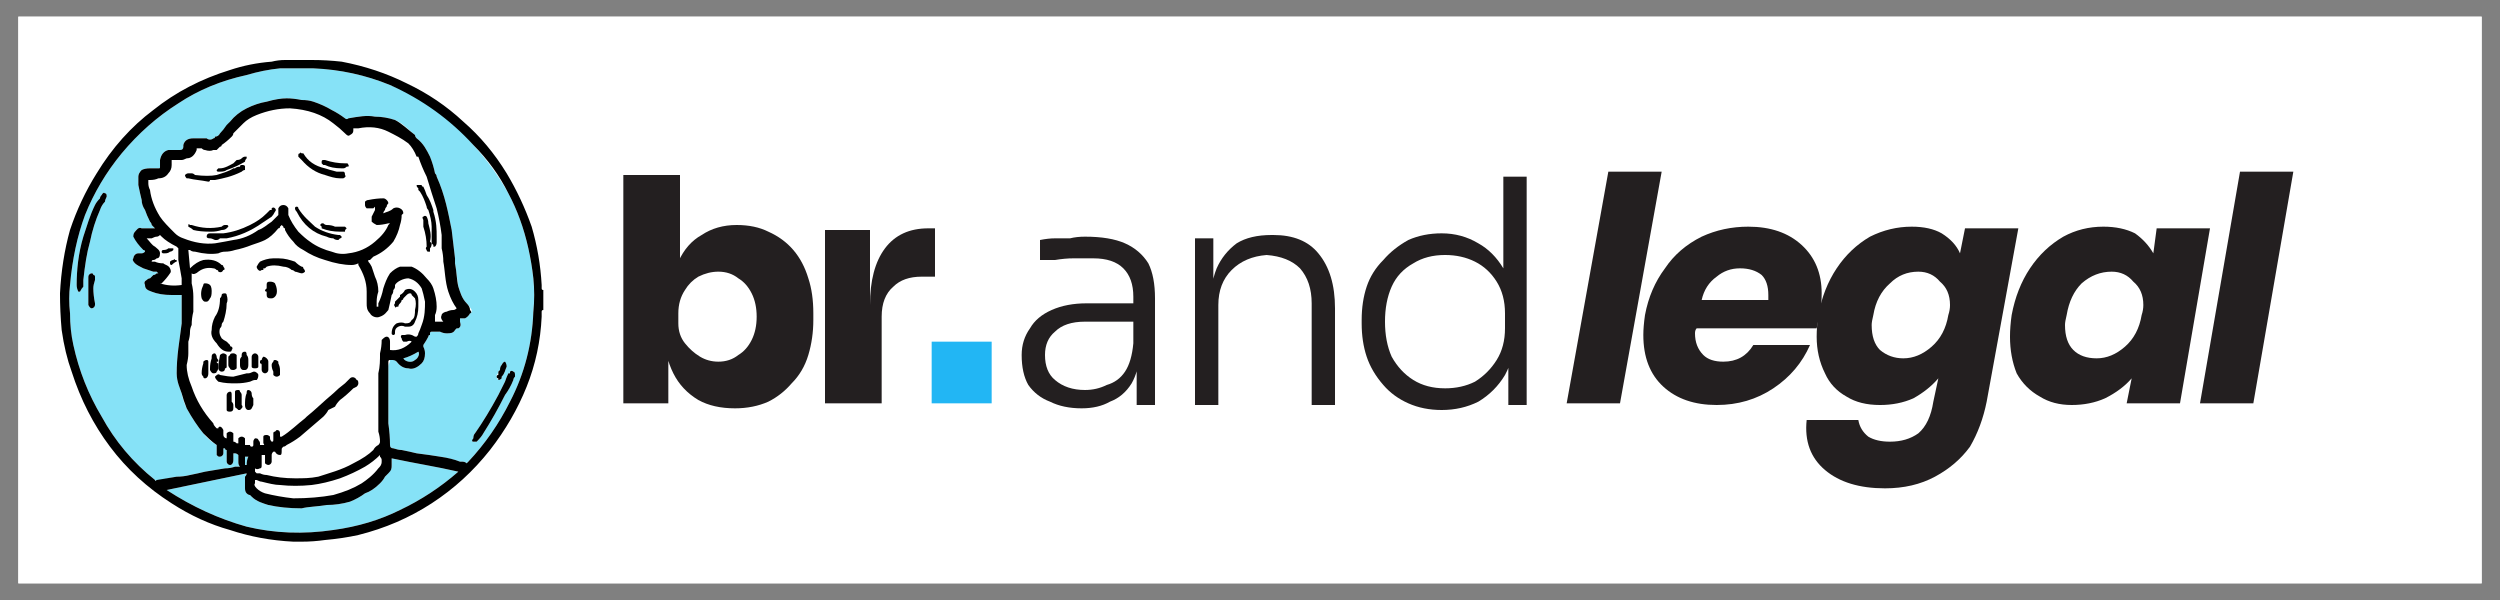 <svg xmlns="http://www.w3.org/2000/svg" viewBox="0 0 150 36" width="150" height="36"><rect x="0" y="0" width="150" height="36" fill="#808080" stroke="none"/><defs><clipPath id="cp1"><path d="m1.07 1h147.86v34.01h-147.86z"></path></clipPath></defs><style>.a{fill:#fff}.b{fill:#86e2f7}.c{fill:#231f20}.d{fill:#22b6f4}</style><g clip-path="url(#cp1)"><path class="a" d="m1.1 1h147.8v34h-147.8z"></path><path class="a" d="m1.1 1h147.8v34h-147.8z"></path></g><path class="a" d="m13.6 26.2q0-0.1 0-0.2 0.1-0.1 0.2-0.1 0.1 0 0.2 0.1 0 0.1 0 0.2 0 0 0 0.1 0 0.1 0 0.1 0 0.1 0 0.1 0.1 0 0.2 0.1 0.1 0 0.1 0 0 0 0 0 0-0.1 0-0.1 0 0 0 0 0-0.1 0-0.2 0.1-0.1 0.2-0.1 0.1 0 0.2 0.1 0 0.1 0 0.1 0 0.2 0 0.3 0 0 0.1 0 0.1 0 0.2 0 0 0.1 0.1 0.1 0.1 0 0.1-0.1 0 0 0 0 0-0.1 0-0.2 0-0.1 0.1-0.2 0.2 0 0.2 0.1 0.1 0.1 0.1 0.2 0 0.1 0 0.1 0 0 0.2 0c0 0 0.1 0 0-0.1q0-0.2 0-0.3 0-0.2 0.2-0.2 0.1 0 0.2 0.1 0 0 0 0.1 0 0.1 0.1 0.2 0 0 0 0c0.1 0 0.1 0 0.1-0.2q0-0.1 0-0.3 0-0.1 0.1-0.1 0.1-0.1 0.1-0.1 0.2 0 0.2 0.2 0 0.1 0 0.1 0 0.1 0 0.1 0 0 0 0 0.1 0 0.1 0c0.5-0.3 1-0.8 1.4-1.1l0.1-0.1c0.5-0.4 1-0.9 1.6-1.4q0.3-0.3 0.7-0.6 0.1-0.1 0.3-0.3c0.1-0.1 0.3-0.1 0.4 0.1q0.1 0 0.1 0.2 0 0.1-0.1 0.2l-0.2 0.1q-0.4 0.4-0.8 0.7-0.2 0.2-0.3 0.4-0.2 0.1-0.4 0.2-0.1 0.2-0.3 0.4-0.7 0.6-1.4 1.2-0.4 0.3-0.8 0.5-0.1 0.1-0.2 0.1c-0.1 0.1-0.1 0.1-0.1 0.2 0 0.2 0 0.3-0.1 0.3q-0.2 0-0.3-0.2 0 0-0.1 0-0.1 0.1-0.1 0.2 0 0 0 0.1 0 0 0 0 0 0 0 0.1 0 0.1 0 0.2c0 0.1-0.1 0.2-0.2 0.2 0 0-0.1 0-0.2-0.1q0-0.2 0-0.3 0-0.2 0-0.2-0.1 0-0.1 0-0.1 0-0.1 0 0 0 0 0 0 0 0 0v0.1q0 0.1 0 0.1 0 0.1 0 0.1 0 0.2 0 0.3c0 0.1 0 0.2-0.1 0.2q-0.2 0.1-0.3 0 0 0 0-0.1 0 0.1 0 0.1 0 0.1 0 0.2 0 0 0.1 0.1 0.1 0 0.2 0 0.2 0.1 0.4 0.1 0.8 0.2 1.7 0.2c0.5 0 0.9 0 1.4-0.1 0.6-0.2 1.4-0.4 2.1-0.8 0.5-0.2 0.9-0.5 1.2-0.8q0.1-0.2 0.3-0.3 0.1-0.1 0.1-0.2 0-0.3-0.1-0.6 0-0.2 0-0.5 0-0.7 0-1.4 0-0.6 0-1.2 0-0.2 0-0.4c0.1-0.4 0.1-0.8 0.1-1.2q0.1-0.4 0.1-0.8c0.1-0.1 0.2-0.2 0.3-0.2 0.1 0 0.2 0.1 0.2 0.3q0 0.2 0 0.4 0 0 0 0.1 0.7 0.1 1.3-0.5-0.1-0.1-0.3 0-0.1 0-0.1 0 0 0-0.1 0-0.1-0.1-0.1-0.2-0.1-0.1 0-0.2 0.1 0 0.2 0 0.3-0.1 0.6 0.1 0.1 0 0.1 0 0 0 0 0 0.1-0.1 0.1-0.2 0.1-0.2 0.2-0.5c0.2-0.5 0.2-1 0.2-1.4q-0.1-0.5-0.2-0.8-0.3-0.5-0.8-0.6c-0.3 0-0.7 0.2-0.8 0.4q0 0.1 0 0.1 0 0.1-0.1 0.2 0 0.2-0.1 0.3-0.1 0.5-0.2 0.9c-0.1 0.2-0.2 0.3-0.5 0.4-0.2 0.1-0.5 0-0.6-0.2-0.2-0.2-0.2-0.4-0.2-0.5q0-0.1 0-0.2 0-0.3 0-0.6c0-0.6-0.2-1.1-0.5-1.6q0-0.1 0-0.1-0.2 0.1-0.4 0.1-0.7 0-1.6-0.3-0.7-0.2-1.3-0.6-0.4-0.2-0.6-0.5-0.3-0.3-0.5-0.7v-0.1q-0.1 0-0.1-0.1l-0.1-0.1q0 0-0.1 0.1 0 0.1-0.1 0.1-0.4 0.5-0.8 0.7c-0.2 0.1-0.5 0.2-0.8 0.3q-0.5 0.2-1 0.3-0.3 0.1-0.6 0.1-0.2 0-0.4 0.1-0.6 0.1-1.4-0.1-0.2 0-0.3-0.1 0 0-0.1 0l0.1 1.1q0.4-0.4 0.8-0.5 0.7-0.1 1.1 0.3 0.1 0 0.1 0.1 0.1 0.1 0 0.3-0.1 0.1-0.3 0 0-0.1-0.1-0.1-0.1-0.1-0.2-0.1-0.5-0.1-0.9 0.2c-0.1 0.1-0.3 0.2-0.4 0.1q0 0 0 0.1 0 0.1 0 0.2 0 0.1 0 0.3 0.1 0.4 0.1 0.8 0 0.4 0 0.9-0.1 0.4-0.1 0.8-0.1 0.2-0.1 0.4 0 0.3-0.1 0.6 0 0.4 0 0.7 0 0.3-0.1 0.7 0 0.6 0.3 1.3 0.4 1.2 1.3 2.2 0 0.1 0.2 0.3 0 0 0 0.1 0-0.1 0-0.1 0 0 0.1 0 0-0.1 0.1-0.1 0.1 0 0.2 0.2 0 0.1 0 0.3c0 0.1 0.1 0.2 0.2 0.2q0 0 0 0 0-0.1 0-0.1 0 0 0 0zm10.2-6.8q0.3-0.1 0.5 0c0.2 0 0.3 0 0.4-0.2 0.2-0.1 0.2-0.4 0.2-0.6q0.1-0.4 0-0.7-0.1-0.1-0.2-0.2 0-0.1-0.1-0.1-0.1 0-0.2 0.1-0.1 0.1-0.2 0.2 0 0.1-0.1 0.1 0 0.1-0.1 0.2-0.1 0.1-0.1 0.2 0 0-0.1 0-0.1 0.1-0.1 0-0.1-0.1 0-0.2 0 0 0-0.1 0.1-0.1 0.2-0.2 0 0 0.1-0.1 0 0 0-0.1 0.2-0.1 0.3-0.3c0.2-0.1 0.5-0.1 0.6 0.1q0.2 0.2 0.2 0.5 0 0.2 0 0.3 0 0.1 0 0.1 0 0.5-0.2 0.9-0.1 0.3-0.4 0.3-0.1 0-0.2 0-0.2-0.1-0.4 0-0.2 0.1-0.2 0.3 0 0.1 0 0.1 0 0 0 0c0 0 0 0.1-0.1 0.1 0 0-0.1 0-0.1-0.1q0-0.4 0.3-0.6zm-9.3 5.1q-0.1 0.1-0.1 0.1-0.1 0-0.1 0 0 0-0.1-0.1-0.1 0-0.1-0.2 0 0 0-0.1 0 0 0 0 0-0.1 0-0.2 0-0.2 0-0.3 0-0.1 0-0.2 0-0.1 0.2-0.1 0.1 0 0.1 0.1 0.1 0.1 0.1 0.2 0 0.1 0 0.3 0 0.1 0 0.3 0.1 0.1 0 0.2zm0.7-0.3q0 0.1 0 0.1c-0.1 0.2-0.1 0.3-0.3 0.3q0 0 0 0c-0.1 0-0.2-0.1-0.2-0.3 0-0.2 0-0.5 0.1-0.7 0-0.1 0-0.2 0.1-0.2 0.1 0 0.2 0.1 0.2 0.2q0 0.2 0.1 0.3 0 0.1 0 0.2 0 0 0 0.1zm0.7-1.8q0 0 0 0c-0.1 0-0.2-0.1-0.2-0.2q0-0.1 0-0.3 0-0.1-0.1-0.1 0-0.1 0-0.1 0-0.1 0.1-0.1c0-0.1 0.1-0.2 0.1-0.2 0.1 0 0.2 0.1 0.2 0.1q0.1 0.1 0.1 0.2 0 0 0 0v0.1q0 0.2 0 0.4c0 0.1-0.1 0.2-0.2 0.2zm0.4-4.5q-0.1 0-0.1 0-0.2 0-0.2-0.2 0-0.1 0-0.2-0.1 0-0.1-0.1 0 0 0.1-0.1 0-0.1 0-0.2c0-0.1 0-0.2 0.2-0.2q0.2 0 0.3 0.1c0.1 0.2 0.2 0.6 0 0.8q-0.1 0.1-0.2 0.1zm0.5 4.4q0 0.1 0 0.1 0 0 0 0.1-0.1 0.1-0.2 0.1 0 0 0 0-0.1 0-0.2-0.1 0-0.1 0-0.2-0.1-0.2-0.1-0.4 0-0.1 0.1-0.2 0-0.1 0.1-0.1 0.1 0 0.2 0.1 0 0 0 0.1 0.1 0.2 0.1 0.4 0 0.1 0 0.1zm-1.4-6.3q0.1-0.2 0.2-0.3c0.2-0.1 0.5-0.2 0.8-0.2q0.1 0 0.2 0 0.1 0 0.1 0c0.4 0 0.7 0.1 1 0.2q0.2 0.2 0.4 0.3 0.1 0 0.1 0.1 0.1 0.1 0.1 0.2-0.1 0.1-0.2 0.1 0 0 0 0c-0.1 0-0.3-0.1-0.4-0.1q-0.1-0.1-0.2-0.1c-0.1-0.1-0.3-0.2-0.5-0.2-0.4-0.1-0.7-0.1-1 0q-0.1 0.1-0.1 0.1-0.1 0-0.1 0 0 0.1 0 0.1-0.1 0-0.1 0-0.1 0.1-0.2 0-0.1-0.1-0.1-0.2zm-0.3 5.4c0-0.1 0.1-0.2 0.2-0.2 0.1 0 0.2 0.1 0.2 0.2q0 0.1 0 0.1 0 0.1 0 0.1 0 0 0 0.1 0 0.1 0 0.2 0 0 0 0.1 0 0.1-0.2 0.1-0.2 0-0.2-0.1 0-0.1 0-0.3 0-0.1 0-0.3zm-0.7 0.4q0 0 0-0.1 0 0 0-0.1 0-0.1 0.1-0.2 0-0.1 0-0.1 0-0.2 0.2-0.2 0.1 0 0.1 0.2 0.1 0.1 0.1 0.3 0 0.1 0 0.2 0 0 0 0.1 0 0 0 0c0 0.2-0.1 0.3-0.2 0.3q-0.1 0-0.1 0c-0.1 0-0.2-0.1-0.2-0.3q0 0 0-0.1zm-0.2-0.5q0 0.1 0 0.2 0 0 0 0.1 0 0.1 0 0.1 0 0 0 0.1 0 0.1 0 0.2 0 0 0 0.1-0.1 0.1-0.2 0.1 0 0 0 0-0.2 0-0.2-0.1-0.1-0.1-0.1-0.2 0-0.2 0-0.5 0 0 0.1-0.1 0-0.1 0.2-0.1 0.1 0 0.2 0.1zm-1.3-2.3q0.3-0.4 0.3-1.1 0.1-0.1 0.1-0.2 0-0.1 0.2-0.1c0 0 0.1 0 0.1 0.1q0.1 0.3 0 0.5c0 0.4-0.1 0.8-0.2 1.1q-0.1 0.1-0.1 0.2 0 0.1-0.1 0.2-0.1 0.3 0.1 0.6 0.1 0.1 0.3 0.2 0.1 0.1 0.2 0.2 0 0.1 0.1 0.1 0.1 0.1 0 0.2 0 0.1-0.1 0.1 0 0-0.1 0-0.4 0-0.7-0.5-0.4-0.4-0.3-0.8 0-0.4 0.2-0.8zm0.7 2.8q0 0.1 0 0.2 0 0.1-0.1 0.1 0 0.2-0.2 0.2 0 0 0 0c-0.1 0-0.2-0.1-0.2-0.2q0-0.3 0.1-0.8c0 0 0.1-0.1 0.2-0.1 0 0 0.1 0 0.2 0.1q0 0.1 0 0.2v0.1q0 0 0 0.1 0 0 0 0 0 0.1 0 0.1zm-1.1 0.4q0 0.1 0 0.1 0 0.1 0 0.1c0 0.2-0.1 0.3-0.2 0.3q-0.1 0-0.1-0.1-0.1-0.1-0.1-0.2 0-0.3 0.1-0.6 0-0.1 0-0.1 0.1-0.1 0.2-0.1 0.1 0 0.1 0.1 0 0.1 0 0.2 0 0.1 0 0.2 0 0.1 0 0.1zm-0.1-4.1q-0.1 0-0.1 0-0.1 0-0.2-0.2-0.1-0.4 0.1-0.8 0-0.1 0.1-0.1 0.2 0 0.3 0.1c0.1 0.1 0.1 0.3 0.1 0.4q0 0.3-0.1 0.4-0.1 0.2-0.2 0.2zm0.4 4.3q-0.1 0-0.2-0.2 0 0 0-0.1 0-0.3 0.1-0.6 0-0.1 0-0.1 0-0.2 0.2-0.2c0 0 0.1 0.1 0.1 0.2q0 0.1 0.1 0.2 0 0.1 0 0.1h-0.1q0 0.1 0.1 0.1 0 0.1 0 0.2 0 0.2-0.1 0.3 0 0.1-0.2 0.1 0 0 0 0zm0.3 0.5c-0.1-0.1-0.2-0.2-0.2-0.3 0.1-0.1 0.2-0.2 0.3-0.1q0.5 0.1 0.8 0.1 0.4-0.1 0.8-0.2 0 0 0.1 0 0.1 0 0.3-0.1 0 0 0.1 0 0.2 0.1 0.2 0.2c0 0.1 0 0.2-0.1 0.3q-0.1 0-0.1 0-0.1 0-0.3 0.1-0.4 0.1-0.8 0.1-0.1 0-0.1 0 0 0 0 0 0 0 0 0c-0.3 0-0.6 0-1-0.1zm0.5 1.7q0-0.1 0-0.2 0-0.1 0-0.2 0 0 0-0.1v-0.1q0-0.1 0-0.2 0-0.1 0-0.1c0-0.1 0.1-0.2 0.2-0.2 0.1 0 0.1 0.1 0.1 0.2q0 0.2 0 0.4 0.1 0.1 0.1 0.2 0 0.1 0 0.1 0 0.1 0 0.1 0 0.2-0.2 0.2 0 0 0 0-0.2 0-0.2-0.1z"></path><path class="b" d="m31.7 14.9q-0.4-1.8-1.2-3.3-0.9-1.6-2.1-2.9c-1.3-1.6-3-2.8-5-3.6q-2.2-0.9-4.6-1-0.3 0-0.7 0-0.6 0-1.3 0-1 0.1-2 0.4-2.3 0.5-4.1 1.7-1.9 1.2-3.4 3-1.4 1.7-2.2 3.7-0.7 1.9-0.9 4.2-0.1 0.8 0 1.7 0 1 0.2 1.9 0.5 2.3 1.7 4.3 1.2 2.2 3.2 3.8 0.1 0.1 0.1 0.1 0.6-0.2 1.2-0.3 0.4 0 0.8-0.1 0.5-0.1 0.9-0.2 0.6-0.1 1.2-0.2 0.3 0 0.6-0.1 0.1 0 0.2 0 0.1 0 0.1 0c-0.1-0.1-0.1-0.2-0.1-0.3q0-0.2 0-0.4 0 0 0 0-0.1-0.1-0.2-0.1 0 0-0.1 0 0 0 0 0 0 0 0 0.1 0 0 0 0.1 0 0.1 0 0.2c0 0.2-0.1 0.3-0.2 0.3-0.1 0-0.2-0.1-0.2-0.2q0-0.1 0-0.1 0 0 0 0 0-0.1 0-0.1 0-0.2 0-0.4 0-0.1 0-0.1-0.1 0-0.1-0.1-0.1 0-0.1 0 0 0.1 0 0.1 0 0.1 0 0.2c0 0.1-0.1 0.2-0.2 0.2q-0.1 0-0.2-0.1 0-0.1 0-0.2 0-0.1 0-0.3 0-0.1 0-0.1-0.5-0.3-0.8-0.7-0.5-0.6-1-1.5-0.2-0.4-0.3-0.9c-0.1-0.3-0.3-0.7-0.3-1.2q0-0.7 0.1-1.5 0.1-0.8 0.2-1.5c0-0.5 0-0.9 0-1.4q0-0.1 0-0.3 0 0 0 0 0 0 0 0-0.1 0-0.2 0-0.2 0-0.4 0-0.7 0-1.2-0.2c-0.3-0.1-0.4-0.2-0.4-0.4q-0.1-0.2 0.1-0.3 0.1-0.1 0.2-0.1 0.1-0.1 0.2-0.2 0.1 0 0.2-0.1 0 0 0.1 0-0.1-0.1-0.1-0.1-0.1 0-0.2 0-0.3-0.1-0.6-0.2c-0.2-0.1-0.4-0.2-0.5-0.3q-0.2-0.2-0.1-0.3c0-0.1 0.1-0.3 0.3-0.3q0.1 0 0.2 0 0.1 0 0.2-0.1 0 0 0 0 0 0 0 0 0-0.1-0.1-0.1-0.4-0.4-0.5-0.8-0.1-0.2 0-0.3c0.1-0.1 0.2-0.3 0.4-0.2q0.2 0 0.5 0 0.1 0 0.2 0 0 0 0 0 0 0 0.1 0l-0.1-0.1q0 0 0 0 0 0-0.1-0.1 0-0.1-0.1-0.2-0.2-0.4-0.3-0.7-0.2-0.3-0.2-0.6-0.1-0.4-0.2-0.9 0-0.2 0-0.5 0-0.2 0.2-0.4 0.2-0.1 0.5-0.1 0.3 0 0.5 0c0.1 0 0.2 0 0.1-0.1q0-0.1 0-0.2 0-0.1 0-0.2 0.1-0.5 0.5-0.6 0.4 0 0.7 0 0.2 0 0.2-0.2 0 0 0-0.1 0.1-0.4 0.6-0.4c0.2 0 0.5 0 0.7 0h0.1c0.1 0.1 0.3 0.1 0.4 0q0.1 0 0.1-0.1 0.2 0 0.3-0.2 0.2-0.2 0.5-0.5 0-0.1 0.1-0.2 0.4-0.5 1-0.8 0.6-0.3 1.2-0.4 0.7-0.2 1.2-0.2 0.4 0 0.9 0.1 0.4 0 0.7 0.1 0.6 0.2 1.1 0.5 0.4 0.2 0.8 0.5c0 0 0.1 0.1 0.2 0 0.6-0.1 1.1-0.2 1.6-0.1q0.6 0 1.2 0.2c0.5 0.2 0.8 0.6 1.2 0.9q0 0.1 0.1 0.2c0.4 0.3 0.6 0.7 0.8 1.1q0.2 0.5 0.3 1 0.1 0.1 0.1 0.2c0.5 1.1 0.7 2.2 0.9 3.2q0.1 0.8 0.2 1.7 0 0.2 0 0.3 0.1 0.7 0.2 1.4c0.1 0.3 0.2 0.7 0.5 1q0.2 0.2 0.3 0.4c0 0.1 0 0.2-0.1 0.2q-0.1 0.2-0.3 0.3-0.1 0-0.2 0-0.1 0-0.1 0v0.1q0 0.1 0 0.1 0.1 0.3-0.1 0.4 0 0-0.1 0-0.1 0.1-0.1 0.1c-0.1 0.2-0.3 0.2-0.5 0.2q-0.2 0-0.4-0.1-0.1 0-0.3 0-0.1 0-0.1 0-0.1 0-0.1 0-0.1 0-0.1 0.1 0 0 0 0 0 0.1 0 0.1-0.1 0-0.1 0.1-0.1 0.2-0.3 0.5 0 0 0 0.1 0.1 0.2 0.1 0.4 0 0.4-0.2 0.6c-0.2 0.2-0.5 0.4-0.8 0.3q-0.4 0-0.7-0.4c-0.1-0.1-0.1-0.1-0.3-0.1q0 0 0 0 0 0-0.1 0 0 0 0 0 0 0 0 0.1-0.1 0.2-0.1 0.3 0 0.4 0 0.7 0 0.1 0 0.2 0 0.5 0 1.1 0 0.5 0 1 0 0.2 0 0.4 0.1 0.7 0.1 1.3 0 0.2 0.2 0.2 0 0 0 0 0 0 0 0 0.3 0.1 0.5 0.1 0.5 0.1 0.9 0.2 0.8 0.1 1.4 0.2 0.6 0.1 1.2 0.3 0.1 0 0.1 0c0.1 0 0.2 0 0.3 0.1q0 0 0 0 0.1-0.1 0.1-0.1 1.5-1.6 2.5-3.6 1.3-2.5 1.4-5.4 0.1-1 0-2-0.1-0.9-0.3-1.8zm-26 1.7q0 0.1 0 0.2-0.1 0.3-0.1 0.5 0 0.4 0.1 0.9v0.1c0 0.1-0.1 0.2-0.2 0.2q0 0 0 0-0.1 0-0.2-0.2 0 0 0 0 0-0.2 0-0.3 0-0.3 0-0.6 0-0.3 0-0.6 0-0.1 0-0.2c0-0.1 0.1-0.2 0.2-0.2q0.1 0 0.1 0.1 0.1 0 0.1 0.1zm0.7-4.8q-0.1 0.2-0.1 0.3-0.2 0.2-0.3 0.5-0.4 0.9-0.6 1.9c-0.2 0.7-0.3 1.4-0.4 2.3q0 0.1 0 0.1 0 0.2 0 0.3-0.1 0.1-0.2 0.3 0 0 0 0-0.1 0-0.1 0-0.1-0.2-0.1-0.4c0-0.9 0.1-1.9 0.4-2.9 0.2-0.6 0.4-1.3 0.7-1.9q0.1-0.2 0.3-0.4 0-0.1 0.1-0.2 0 0 0 0 0.1-0.2 0.2-0.1c0.1 0 0.1 0.1 0.1 0.2zm23.4 10.7q0.1-0.1 0.1-0.2 0 0 0.1-0.1 0-0.2 0.1-0.3 0.1-0.2 0.2-0.2c0 0.1 0.1 0.1 0.1 0.3-0.1 0.2-0.1 0.4-0.3 0.6q0 0.1 0 0.1-0.1 0.1-0.2 0.1 0 0 0 0-0.1-0.1-0.1-0.2 0-0.1 0-0.1zm1.1 0q0 0 0 0 0 0 0 0.1-0.1 0.1-0.1 0.2-0.2 0.5-0.5 0.9-0.6 1.2-1.3 2.3-0.1 0.2-0.4 0.5 0 0-0.1 0-0.1 0-0.1 0c-0.1 0-0.1-0.1 0-0.2q0-0.2 0.1-0.3 0.7-1 1.4-2.3 0.2-0.4 0.4-0.8 0.1-0.3 0.2-0.5h0.1q0 0 0-0.1 0.1-0.1 0.2 0 0.1 0 0.1 0.2 0 0 0 0z"></path><path class="b" d="m23.5 27.6q0 0.2 0 0.3c0 0.2 0 0.3-0.2 0.4q0 0.1 0 0.1 0 0 0 0-0.1 0.1-0.2 0.2-0.1 0.2-0.3 0.4c-0.3 0.3-0.6 0.5-0.9 0.6q-0.4 0.3-0.9 0.5-0.7 0.2-1.4 0.2c-0.6 0.1-1.1 0.1-1.5 0.2q-1.1 0-2-0.2c-0.3-0.1-0.7-0.2-1-0.5q0 0-0.1-0.1-0.1 0-0.2-0.1-0.1-0.1-0.1-0.3 0-0.2 0-0.4 0-0.2 0-0.3 0.1-0.1 0.1-0.2l-4.8 1q2.3 1.5 4.8 2.2 2.5 0.6 5.2 0.2 2.2-0.3 4-1.2 1.9-0.9 3.5-2.3c-1.3-0.3-2.6-0.5-4-0.8q0 0.1 0 0.1z"></path><path class="b" d="m24.9 21.6c0.2-0.1 0.3-0.4 0.2-0.5q-0.5 0.3-0.9 0.4c0.1 0.2 0.5 0.3 0.7 0.1z"></path><path class="a" d="m9.7 17q-0.1 0-0.1 0 0.6 0.2 1.3 0.1 0-0.1 0-0.2 0-0.1 0-0.2-0.1-0.6-0.2-1.1 0-0.4 0-0.7-0.1-0.1-0.1-0.1-0.6-0.3-0.9-0.6-0.1-0.1-0.1-0.1-0.1 0.1-0.2 0.1-0.1 0-0.3 0.1-0.1 0-0.2 0 0 0-0.1 0c0.2 0.2 0.3 0.4 0.5 0.5 0.1 0.1 0.3 0.2 0.3 0.4q0 0.3-0.2 0.3-0.1 0.1-0.2 0.1-0.1 0-0.1 0.1 0.1 0 0.2 0 0.2 0.1 0.5 0.1c0.1 0.1 0.3 0.1 0.4 0.3q0.1 0.2 0 0.3-0.2 0.3-0.5 0.6zm0.2-1.8q0 0-0.1 0c0 0-0.1 0-0.1-0.1 0 0 0-0.1 0.1-0.1q0.2 0 0.3-0.1h0.1q0 0 0 0 0.1 0 0.1 0 0.1 0 0.1 0c0 0 0 0.1 0 0.1q-0.1 0.1-0.2 0.1-0.1 0.1-0.3 0.1zm0.3 0.6c0 0 0 0 0-0.1q0.1-0.1 0.2-0.1 0.1-0.1 0.1 0 0.1 0 0.1 0 0 0 0 0 0 0.1 0 0.1c-0.1 0-0.3 0.2-0.3 0.2q0 0 0 0-0.1 0-0.1-0.1z"></path><path class="b" d="m14.8 27.4q-0.1 0-0.1 0 0 0 0 0.1 0 0.2 0 0.4 0 0 0 0c0.1 0 0.1 0 0.1 0q0-0.3 0.1-0.5 0 0-0.1 0 0-0.1 0 0z"></path><path class="a" d="m12.9 14.6q0.6-0.1 1.1-0.2 0.8-0.1 1.5-0.6c0.3-0.1 0.5-0.3 0.7-0.5q0.2-0.1 0.3-0.2 0.1-0.1 0.2-0.2 0-0.1 0-0.1 0-0.1 0-0.1 0-0.1 0-0.2 0.1-0.2 0.3-0.2 0 0 0 0 0.2 0 0.3 0.2 0 0.1 0 0.2 0 0.1 0 0.2 0.2 0.5 0.6 1 0.3 0.4 0.7 0.6c0.4 0.3 0.9 0.5 1.3 0.6q0.5 0.2 1 0.1 0.9-0.1 1.6-0.7 0.6-0.5 0.8-1 0 0 0.1-0.1 0 0 0 0 0 0 0 0-0.1 0-0.1 0-0.4 0.1-0.7 0.1-0.2-0.1-0.3-0.2 0-0.1 0-0.3 0.1-0.2 0.2-0.4 0-0.1 0-0.2 0 0-0.1 0.1-0.1 0-0.2 0-0.1 0-0.2 0-0.1-0.1-0.1-0.2 0-0.1 0-0.2 0.1-0.1 0.2-0.1 0.5-0.1 0.9-0.1 0.1 0 0.2 0.1 0.1 0.1 0.1 0.2-0.1 0.1-0.1 0.2-0.1 0.1-0.1 0.2-0.1 0.1-0.1 0.2 0 0 0 0 0 0 0 0c0.2-0.1 0.4-0.1 0.6-0.3q0.2-0.1 0.4 0 0.2 0.1 0.2 0.3-0.1 0.1-0.1 0.1 0 0.3-0.1 0.6-0.1 0.5-0.4 1-0.5 0.6-1.2 0.9-0.1 0.1-0.2 0.2 0 0-0.1 0 0 0.1 0 0.1 0.1 0.1 0.1 0.3 0.2 0.3 0.3 0.6 0.2 0.4 0.2 0.9-0.1 0.3-0.1 0.6 0 0.1 0 0.2 0 0.1 0 0.1 0 0 0 0 0 0 0.1 0 0-0.1 0-0.2 0.2-0.4 0.3-0.9c0.1-0.3 0.2-0.6 0.4-0.9q0.3-0.3 0.6-0.4 0.2 0 0.3 0 0.2 0 0.4 0 0.5 0.2 0.9 0.7 0.3 0.3 0.4 0.6 0.2 0.6 0.2 1.1 0 0.3-0.1 0.5 0 0.1 0 0.3 0 0 0 0 0 0 0 0.1 0 0 0 0 0.2 0 0.3 0 0.1 0 0.2 0 0 0 0 0 0 0 0 0-0.2-0.2-0.1-0.4c0-0.1 0.2-0.2 0.3-0.2q0.2-0.1 0.4-0.1 0 0 0 0 0.1 0 0.2-0.1 0 0 0.1 0 0 0 0 0 0 0-0.1 0-0.3-0.4-0.5-1c-0.2-0.6-0.2-1.3-0.3-1.8q0-0.4-0.1-0.8 0-0.4 0-0.8-0.1-0.8-0.3-1.6-0.3-0.9-0.6-1.9-0.3-0.6-0.5-1.2h-0.1q-0.2-0.5-0.5-0.8c-0.4-0.3-0.8-0.5-1.2-0.7q-0.8-0.4-1.8-0.2-0.1 0-0.2 0h-0.1q0 0 0 0 0 0 0 0.1c0 0.1 0 0.2-0.2 0.3-0.1 0.1-0.2 0-0.3-0.1q-0.3-0.3-0.7-0.6-1-0.8-2.6-0.9-1 0-2 0.4-0.5 0.2-0.8 0.5-0.3 0.3-0.6 0.6 0 0.1-0.1 0.2-0.3 0.3-0.6 0.5 0 0.1-0.1 0.1-0.1 0.1-0.2 0.2c0 0-0.1 0-0.2 0q-0.2 0.1-0.5 0-0.1 0-0.2-0.1-0.1 0-0.2 0-0.1 0-0.1 0 0 0 0 0.1-0.2 0.5-0.6 0.5-0.2 0.1-0.3 0.1-0.1 0-0.2 0-0.2 0-0.4 0 0 0 0 0 0 0 0 0.1 0 0.1 0 0.2 0 0.3-0.2 0.5-0.2 0.3-0.6 0.3-0.2 0.1-0.5 0.1-0.1 0-0.1 0 0 0 0 0 0 0.1 0 0.2 0 0.2 0.1 0.4 0.1 0.8 0.6 1.6c0.2 0.3 0.5 0.6 0.9 1q0.2 0.2 0.5 0.3 1 0.4 1.9 0.3zm13 0q0 0.2-0.1 0.3 0 0.1 0 0.2-0.1 0-0.1 0 0 0 0 0-0.1 0-0.1-0.1-0.1-0.1 0-0.2 0-0.6-0.2-1.2 0-0.2 0-0.4-0.1-0.2 0-0.2 0.1-0.1 0.2 0 0 0 0 0 0.1 0.2 0.1 0.4c0.1 0.4 0.2 0.7 0.1 1.1q0 0 0.1 0.1zm-0.9-3.5q0.1 0 0.2 0 0 0 0.1 0 0 0.1 0.1 0.1 0.1 0.2 0.2 0.5c0.2 0.3 0.3 0.6 0.4 0.9q0 0.1 0 0.1c0.2 0.6 0.2 1.1 0.2 1.5q0 0.1 0 0.1 0 0.1 0 0.2c0 0.1 0 0.2-0.1 0.3q-0.1 0-0.1 0 0 0 0-0.1 0 0-0.1-0.1 0-0.2 0-0.5 0-0.2 0-0.5c0-0.3-0.1-0.7-0.2-1q-0.1-0.1-0.1-0.2c-0.1-0.3-0.2-0.6-0.4-0.9q0 0-0.1-0.1 0-0.1 0-0.1 0 0 0 0c-0.1-0.1-0.1-0.1-0.1-0.2zm-4.3 2.6c0 0.1 0 0.1 0 0.2q-0.1 0-0.2 0 0 0-0.1 0-0.6 0-1.1-0.2 0 0 0-0.1 0 0 0 0-0.1-0.1-0.1-0.1c0 0 0.1-0.1 0.1-0.1q0.1 0 0.1 0 0 0 0 0 0.1 0.1 0.2 0.1 0.3 0 0.5 0.1 0.1 0 0.2 0 0.1 0 0.2 0 0.1 0 0.2 0c0 0 0.1 0.1 0 0.1zm-1.4-4q0-0.1 0.1-0.1 0 0 0 0 0 0 0.1 0 0 0 0 0 0.6 0.2 1.2 0.2 0 0 0.1 0 0.1 0 0.1 0.1 0.1 0.1-0.1 0.1-0.1 0.1-0.2 0.1-0.1 0-0.1 0-0.6 0-1-0.2-0.1 0-0.1 0 0 0-0.1-0.1 0 0 0-0.1zm-1.4-0.4q0-0.1 0.1-0.1c0-0.1 0.1 0 0.1 0q0 0 0.1 0 0.4 0.7 1.3 0.9 0.3 0.1 0.7 0.2 0.2 0 0.3 0 0 0 0.1 0 0.1 0 0.1 0.2 0.1 0.1-0.1 0.2-0.1 0-0.1 0-0.1 0-0.1 0c-0.3 0-0.6-0.1-0.9-0.2q-0.8-0.2-1.4-0.9-0.1-0.1-0.2-0.2 0 0 0-0.1zm-0.1 3.1q0.1 0 0.1 0.1c0.3 0.5 0.7 0.8 1 1.1q0.6 0.4 1.4 0.5 0 0 0.1 0 0.1 0.1 0.1 0.1 0 0.1-0.1 0.1 0 0-0.1 0.1 0 0 0 0-0.2 0-0.3-0.1-0.2 0-0.4-0.1-1.2-0.3-1.8-1.5-0.1-0.1-0.1-0.2 0-0.1 0.1-0.1zm-6.5 1.2q0 0 0-0.1 0 0 0 0 0-0.1 0.1 0 0.1 0 0.1 0 0.9 0.3 1.8 0.1 0.1-0.1 0.2-0.1 0.1 0 0.1 0 0.1 0 0.1 0.1 0 0-0.1 0.1 0 0 0 0-0.1 0.1-0.3 0.1-0.3 0.1-0.6 0.1-0.1 0-0.1 0-0.6 0-1-0.1-0.1-0.1-0.3-0.2zm4.7-0.8q0.1-0.1 0.2-0.2 0 0 0.1 0 0-0.1 0-0.1 0 0 0 0 0.1-0.1 0.2 0 0.1 0.1 0 0.2 0 0 0 0-0.1 0.2-0.2 0.3-0.3 0.2-0.6 0.4-1 0.7-2.1 0.9-0.2 0-0.4 0-0.1 0.1-0.2 0.1 0 0-0.1 0-0.2-0.1-0.3-0.1-0.2 0-0.2-0.1 0-0.2 0.2-0.2 0.1 0 0.2 0 0.3 0 0.6 0 0.8-0.1 1.6-0.5c0.4-0.2 0.7-0.4 1-0.7zm-2.9-2.7q0 0 0.1 0c0.3 0 0.6-0.2 0.8-0.3q0.1-0.1 0.2-0.2 0.2 0 0.3-0.1 0.1-0.1 0.2-0.1 0.1 0 0.1 0 0 0 0 0.1-0.1 0.1-0.1 0.2-0.5 0.3-1.1 0.5-0.1 0.1-0.4 0.1 0 0-0.1 0 0 0 0 0v0.1q0-0.1 0-0.1-0.1 0-0.1-0.1 0 0 0.1-0.1zm-2 0.4q0.1-0.1 0.2-0.1 0.1 0 0.2 0 0.1 0 0.2 0.1 0.8 0.1 1.3 0c0.3-0.1 0.7-0.2 1-0.4q0.1 0 0.1 0 0.1-0.1 0.3-0.1 0-0.1 0.1-0.1c0.1 0 0.2 0 0.2 0.1q0 0.1 0 0.2-0.1 0-0.2 0.1c-0.6 0.3-1.1 0.4-1.6 0.5q-0.1 0-0.3 0 0 0.1-0.1 0.1c-0.5-0.1-0.8-0.1-1.2-0.2q0 0-0.1 0-0.1-0.1-0.1-0.2z"></path><path class="a" d="m22.9 27.6q0-0.1-0.1-0.2v-0.1q0 0 0 0 0 0 0 0-0.4 0.4-0.9 0.7-0.7 0.4-1.5 0.7-0.9 0.3-1.7 0.4-1 0.1-1.9 0c-0.3 0-0.7-0.1-1.1-0.2q-0.1 0-0.3-0.1 0 0-0.1 0 0 0 0 0.1 0 0 0 0.1-0.1 0.1 0.1 0.3 0.2 0.2 0.5 0.3 0.8 0.2 1.7 0.3 1.3 0 2.4-0.2c0.7-0.2 1.2-0.4 1.7-0.7 0.3-0.2 0.7-0.5 1-0.9 0.1-0.1 0.2-0.2 0.2-0.4q0 0 0 0 0 0 0-0.1z"></path><path d="m32.5 17.3q0-0.1 0-0.2-0.1-1.8-0.6-3.5-0.6-1.7-1.5-3.2-1.1-1.8-2.6-3.1-1.5-1.4-3.4-2.3-1.8-0.9-3.9-1.3-0.9-0.1-1.8-0.1 0 0 0 0 0 0 0 0h-1.2q0 0 0 0 0 0-0.1 0-0.1 0-0.3 0-0.4 0-0.8 0.1-1.3 0.1-2.5 0.5-2.6 0.8-4.6 2.4-2 1.5-3.4 3.8-1 1.6-1.6 3.4-0.5 1.8-0.6 3.8 0 1.1 0.1 2.2 0.2 1.4 0.6 2.5 0.8 2.5 2.3 4.5 1.5 2 3.7 3.4 1.7 1.1 3.5 1.6 1.8 0.6 3.8 0.7 0.3 0 0.5 0 0.7 0 1.4-0.1 1.1-0.1 2-0.3 2.4-0.6 4.4-1.9 2-1.3 3.5-3.2 1.4-1.8 2.2-3.8 0.8-2 0.9-4.2 0-0.2 0-0.3 0-0.1 0.1-0.1v-1.2q-0.1 0-0.1-0.1zm-8.5 13.3q-1.8 0.9-4 1.2-2.7 0.4-5.2-0.2-2.5-0.7-4.8-2.2l4.8-1q0 0.1-0.1 0.2 0 0.1 0 0.3 0 0.2 0 0.4 0 0.2 0.1 0.3 0.1 0.1 0.2 0.1 0.1 0.1 0.1 0.1c0.3 0.3 0.7 0.4 1 0.5q0.9 0.2 2 0.2c0.4-0.1 0.9-0.1 1.5-0.2q0.7 0 1.4-0.2 0.5-0.2 0.9-0.5c0.3-0.1 0.6-0.3 0.9-0.6q0.2-0.2 0.3-0.4 0.1-0.1 0.2-0.2 0 0 0 0 0 0 0 0c0.2-0.2 0.2-0.3 0.2-0.5q0-0.1 0-0.3 0 0 0-0.1c1.4 0.3 2.7 0.5 4 0.8q-1.6 1.4-3.5 2.3zm8-11.9q-0.1 2.9-1.4 5.4-1 2-2.5 3.6 0 0-0.1 0.1 0 0 0 0c-0.1-0.1-0.2-0.1-0.3-0.1q0 0-0.1 0-0.5-0.2-1.2-0.3-0.6-0.1-1.4-0.2-0.4-0.1-0.9-0.2-0.2 0-0.5-0.1 0 0 0 0 0 0 0 0-0.2 0-0.2-0.2 0-0.6-0.1-1.3 0-0.2 0-0.4 0-0.5 0-1 0-0.6 0-1.1 0-0.1 0-0.2 0-0.3 0-0.7 0-0.1 0-0.3 0-0.1 0.1-0.1 0 0 0 0 0.1 0 0.1 0 0 0 0 0c0.1 0 0.2 0 0.3 0.1q0.3 0.4 0.7 0.4c0.3 0.1 0.6-0.1 0.8-0.3q0.2-0.2 0.2-0.6 0-0.2-0.1-0.4 0-0.1 0-0.1 0.2-0.3 0.3-0.5 0-0.1 0.1-0.1 0 0 0-0.1 0 0 0 0 0-0.1 0.1-0.1 0 0 0.1 0 0 0 0.1 0 0.1 0 0.3 0 0.2 0.1 0.4 0.1c0.2 0 0.4 0 0.5-0.2q0 0 0.1-0.1 0.1 0 0.1 0 0.2-0.1 0.1-0.4 0 0 0-0.1v-0.1q0 0 0.1 0 0.1 0 0.2 0 0.2-0.1 0.3-0.3c0.1 0 0.1-0.1 0-0.2q0-0.2-0.2-0.4c-0.3-0.3-0.4-0.7-0.5-1-0.1-0.4-0.1-0.9-0.2-1.4q0-0.1 0-0.3-0.1-0.9-0.2-1.7c-0.2-1-0.4-2.1-0.9-3.2q0-0.1-0.1-0.2-0.1-0.5-0.3-1c-0.2-0.4-0.4-0.8-0.8-1.1q-0.1-0.1-0.1-0.2c-0.4-0.3-0.8-0.7-1.2-0.9q-0.6-0.2-1.2-0.2c-0.5-0.1-1 0-1.6 0.1-0.1 0.1-0.2 0-0.2 0q-0.4-0.3-0.8-0.5-0.5-0.3-1.1-0.5-0.3-0.1-0.7-0.1-0.5-0.1-0.9-0.1-0.5 0-1.2 0.2-0.6 0.1-1.2 0.4-0.6 0.3-1 0.8-0.1 0.1-0.2 0.2-0.2 0.3-0.4 0.5-0.1 0.2-0.3 0.2 0 0.1-0.1 0.1c-0.1 0.1-0.3 0.1-0.4 0h-0.1c-0.2 0-0.5 0-0.7 0q-0.5 0-0.6 0.4 0 0.1 0 0.1 0 0.2-0.2 0.2-0.3 0-0.7 0-0.4 0.1-0.5 0.6 0 0.1 0 0.2 0 0.1 0 0.2c0 0.1 0 0.1-0.1 0.1q-0.2 0-0.5 0-0.3 0-0.5 0.1-0.2 0.2-0.2 0.4 0 0.3 0 0.5 0.1 0.5 0.2 0.9 0 0.3 0.2 0.6 0.1 0.3 0.3 0.7 0.1 0.1 0.1 0.2 0.1 0.1 0.1 0.1 0 0 0 0l0.1 0.1q-0.1 0-0.1 0 0 0 0 0-0.1 0-0.2 0-0.3 0-0.5 0c-0.2-0.1-0.3 0.1-0.4 0.2q-0.1 0.1-0.1 0.3 0.2 0.4 0.6 0.8 0.1 0 0.1 0.1 0 0 0 0 0 0 0 0-0.1 0.1-0.2 0.1-0.1 0-0.2 0c-0.2 0-0.3 0.2-0.3 0.3q-0.1 0.1 0.1 0.3c0.1 0.1 0.3 0.2 0.5 0.3q0.3 0.1 0.6 0.2 0.1 0 0.2 0 0 0 0.1 0.1-0.1 0-0.1 0-0.1 0.1-0.2 0.1-0.1 0.1-0.2 0.2-0.1 0-0.2 0.1-0.2 0.1-0.1 0.3c0 0.2 0.1 0.3 0.4 0.4q0.5 0.2 1.2 0.2 0.2 0 0.4 0 0.1 0 0.1 0 0.1 0 0.1 0 0 0 0 0 0 0.2 0 0.3 0 0.7 0 1.4-0.1 0.7-0.2 1.5-0.1 0.8-0.1 1.5c0 0.5 0.2 0.9 0.3 1.2q0.1 0.4 0.3 0.9 0.5 0.9 1 1.5c0.2 0.2 0.5 0.5 0.8 0.7q0 0 0 0.1 0 0.2 0 0.3 0 0.1 0 0.2c0.1 0.1 0.1 0.1 0.2 0.1 0.1 0 0.2-0.1 0.2-0.2q0-0.1 0-0.2 0 0 0-0.1 0 0 0.1 0 0 0.1 0.1 0.1 0 0 0 0.1 0 0.2 0 0.4 0 0 0 0.1 0 0 0 0 0 0 0 0.1c0 0.1 0.1 0.2 0.2 0.2q0 0 0 0c0.1 0 0.2-0.1 0.2-0.3q0-0.1 0-0.2 0-0.1 0-0.1 0-0.1 0-0.1 0 0 0 0 0.1 0 0.1 0 0.1 0 0.2 0.1 0 0 0 0 0 0.2 0 0.4c0 0.1 0 0.2 0.1 0.3q0 0-0.1 0-0.1 0-0.2 0-0.3 0.1-0.6 0.1-0.6 0.1-1.2 0.2-0.4 0.1-0.9 0.2-0.4 0.1-0.8 0.1-0.6 0.1-1.2 0.2-0.1 0.1-0.1 0-2-1.6-3.2-3.8-1.2-2-1.7-4.3-0.2-0.9-0.2-1.9-0.1-0.9 0-1.7 0.2-2.3 0.9-4.2 0.8-2 2.2-3.7 1.5-1.8 3.4-3 1.8-1.2 4.1-1.7 1-0.3 2-0.4 0.7 0 1.3 0 0.4 0 0.7 0 2.4 0.1 4.6 1 2.9 1.3 5 3.6 1.3 1.3 2.1 2.9 0.8 1.5 1.2 3.3 0.2 0.9 0.3 1.8 0.1 1 0 2zm-21.8-2.6c-0.1-0.2-0.3-0.2-0.4-0.3q-0.3 0-0.5-0.1-0.1 0-0.2 0 0-0.1 0.1-0.1 0.1 0 0.2-0.1 0.2 0 0.2-0.3c0-0.2-0.2-0.3-0.3-0.4-0.2-0.1-0.3-0.3-0.5-0.5q0.1 0 0.1 0 0.1 0 0.2 0 0.2-0.1 0.3-0.1 0.1 0 0.2-0.1 0 0 0.1 0.1 0.3 0.3 0.9 0.6 0 0 0.1 0.1 0 0.3 0 0.7 0.1 0.5 0.2 1.1 0 0.1 0 0.2 0 0.1 0 0.2-0.7 0.1-1.3-0.1 0 0 0.1 0 0.3-0.3 0.5-0.6 0.1-0.1 0-0.3zm0.3-2.1c-0.4-0.4-0.7-0.7-0.9-1q-0.5-0.8-0.6-1.6-0.1-0.2-0.1-0.4 0-0.1 0-0.2 0 0 0 0 0 0 0.1 0 0.3 0 0.5-0.1 0.4 0 0.6-0.3 0.2-0.2 0.2-0.5 0-0.1 0-0.2 0-0.1 0-0.1 0 0 0 0 0.2 0 0.4 0 0.1 0 0.2 0 0.1 0 0.3-0.1 0.4 0 0.6-0.5 0-0.1 0-0.1 0 0 0.1 0 0.1 0 0.2 0 0.1 0.1 0.2 0.1 0.3 0.1 0.5 0c0.1 0 0.2 0 0.2 0q0.1-0.1 0.2-0.2 0.1 0 0.1-0.1 0.3-0.2 0.6-0.5 0.1-0.1 0.1-0.2 0.3-0.3 0.6-0.6 0.3-0.3 0.8-0.5 1-0.4 2-0.4 1.6 0.1 2.6 0.9 0.4 0.3 0.7 0.6c0.1 0.1 0.2 0.2 0.3 0.1 0.2-0.1 0.2-0.2 0.2-0.3q0-0.1 0-0.1 0 0 0 0h0.1q0.1 0 0.2 0 1-0.2 1.8 0.2c0.4 0.2 0.8 0.4 1.2 0.7q0.3 0.3 0.5 0.8h0.1q0.2 0.6 0.5 1.2 0.3 1 0.6 1.9 0.2 0.8 0.3 1.6 0 0.4 0 0.8 0.1 0.4 0.1 0.8c0.1 0.5 0.1 1.2 0.3 1.8q0.2 0.6 0.5 1 0.1 0 0.1 0 0 0 0 0 0 0-0.1 0-0.1 0.1-0.2 0.1 0 0 0 0-0.2 0-0.4 0.1c-0.1 0-0.3 0.1-0.3 0.2q-0.1 0.2 0.1 0.4 0 0 0 0 0 0 0 0-0.1 0-0.2 0-0.1 0-0.3 0 0 0 0 0 0-0.1 0-0.1 0 0 0 0 0-0.2 0-0.3 0.1-0.2 0.1-0.5 0-0.5-0.2-1.1-0.1-0.3-0.4-0.6-0.4-0.5-0.9-0.7-0.2 0-0.4 0-0.1 0-0.3 0-0.3 0.1-0.6 0.4c-0.2 0.3-0.3 0.6-0.4 0.9q-0.1 0.5-0.3 0.9 0 0.1 0 0.2-0.1 0-0.1 0 0 0 0 0 0 0 0-0.1 0-0.1 0-0.2 0-0.3 0.1-0.6 0-0.5-0.2-0.9-0.1-0.3-0.2-0.6-0.1-0.2-0.2-0.3 0 0 0-0.1 0.1 0 0.1 0 0.1-0.1 0.2-0.2 0.7-0.3 1.2-0.9 0.3-0.5 0.4-1 0.1-0.3 0.1-0.6 0 0 0.1-0.1 0-0.2-0.2-0.3-0.2-0.1-0.4 0c-0.2 0.2-0.4 0.2-0.6 0.3q0 0 0 0 0 0 0 0 0-0.1 0.1-0.2 0-0.1 0.1-0.2 0-0.1 0.1-0.2 0-0.1-0.1-0.2-0.1-0.1-0.2-0.1-0.4 0-0.9 0.1-0.1 0-0.2 0.1 0 0.1 0 0.2 0 0.1 0.1 0.2 0.1 0 0.2 0 0.1 0 0.2 0 0.1-0.1 0.1-0.1 0 0.1 0 0.2-0.1 0.2-0.2 0.4 0 0.2 0 0.3 0.1 0.1 0.3 0.2 0.3 0 0.7-0.1 0 0 0.1 0 0 0 0 0 0 0 0 0-0.1 0.1-0.1 0.1-0.2 0.5-0.8 1-0.7 0.6-1.6 0.7-0.5 0.1-1-0.1c-0.4-0.1-0.9-0.3-1.3-0.6q-0.3-0.2-0.7-0.6-0.4-0.5-0.6-1 0-0.1 0-0.2 0-0.1 0-0.2-0.1-0.2-0.3-0.2-0.2 0-0.3 0.2 0 0.1 0 0.2 0 0 0 0.1 0 0 0 0.1-0.1 0.1-0.2 0.2-0.1 0.1-0.2 0.2c-0.3 0.2-0.5 0.4-0.8 0.5q-0.7 0.5-1.5 0.6-0.5 0.1-1.1 0.2-0.9 0.1-1.9-0.3-0.3-0.1-0.5-0.3zm3.1 12.3q0 0 0 0c-0.1 0-0.2-0.1-0.2-0.2q0-0.2 0-0.3-0.1-0.2-0.2-0.2-0.1 0-0.1 0.1-0.1 0-0.1 0 0 0 0 0.1 0-0.1 0-0.1-0.2-0.2-0.2-0.3-0.9-1-1.3-2.2-0.3-0.7-0.3-1.3 0.1-0.4 0.1-0.7 0-0.3 0-0.7 0.1-0.3 0.1-0.6 0-0.2 0.1-0.4 0-0.4 0.1-0.8 0-0.5 0-0.9 0-0.4-0.1-0.8 0-0.2 0-0.3 0-0.1 0-0.2 0-0.1 0-0.1c0.1 0.1 0.3 0 0.4-0.1q0.4-0.3 0.9-0.2 0.1 0 0.2 0.1 0.1 0 0.1 0.1 0.2 0.1 0.3-0.1c0.1 0 0.1-0.1 0-0.2q0-0.1-0.1-0.1-0.4-0.4-1.1-0.3-0.4 0.1-0.8 0.5l-0.1-1.1q0.1 0 0.1 0 0.1 0.1 0.3 0.1 0.8 0.2 1.4 0.1 0.2-0.1 0.4-0.1 0.3 0 0.6-0.1 0.5-0.1 1-0.3c0.3-0.1 0.6-0.2 0.8-0.3q0.4-0.2 0.8-0.7 0.1 0 0.1-0.1 0.1-0.1 0.1-0.1l0.1 0.1q0 0.1 0.1 0.1v0.1q0.2 0.4 0.5 0.7 0.2 0.3 0.6 0.5 0.6 0.4 1.3 0.6 0.9 0.3 1.6 0.3 0.2 0 0.4-0.1 0 0 0 0.1c0.3 0.5 0.5 1 0.5 1.6q0 0.3 0 0.6 0 0.1 0 0.1c0 0.2 0 0.4 0.2 0.6 0.1 0.2 0.4 0.3 0.6 0.2 0.3-0.1 0.4-0.3 0.5-0.4q0.1-0.4 0.2-0.9 0.1-0.1 0.1-0.3 0.1-0.1 0.1-0.2 0 0 0-0.1c0.1-0.2 0.5-0.4 0.8-0.4q0.5 0.1 0.8 0.6 0.1 0.3 0.2 0.8c0 0.4 0 0.9-0.2 1.4q-0.1 0.3-0.2 0.5 0 0.1-0.1 0.2 0 0 0 0 0 0-0.1 0-0.3-0.2-0.6-0.1-0.1 0-0.2 0-0.1 0.1 0 0.2 0 0.1 0.1 0.2 0.1 0 0.1 0 0 0 0.1 0 0.2-0.1 0.3 0-0.6 0.6-1.3 0.5 0-0.1 0-0.1 0-0.2 0-0.4c0-0.2-0.1-0.3-0.2-0.3-0.1 0-0.2 0.1-0.3 0.2q0 0.4-0.1 0.8c0 0.4 0 0.8-0.1 1.2q0 0.2 0 0.4 0 0.6 0 1.2 0 0.7 0 1.4 0 0.3 0 0.5 0.1 0.3 0.1 0.6 0 0.1-0.1 0.2-0.2 0.1-0.3 0.3-0.4 0.4-1.2 0.8c-0.7 0.4-1.5 0.6-2.1 0.8-0.5 0.1-0.9 0.1-1.4 0.1q-0.9 0-1.7-0.2-0.2 0-0.4-0.1-0.1 0-0.2 0-0.1-0.1-0.1-0.1 0-0.1 0-0.2 0 0 0-0.1 0 0.1 0 0.1 0.1 0.1 0.3 0c0.1 0 0.1-0.1 0.1-0.2q0-0.1 0-0.2 0-0.1 0-0.2 0 0 0-0.1v-0.1q0 0 0 0 0 0 0 0 0 0 0.1 0 0 0 0.1 0 0 0 0 0.2 0 0.1 0 0.3c0.1 0.1 0.2 0.1 0.2 0.1 0.1 0 0.2-0.1 0.2-0.2q0-0.1 0-0.2 0-0.1 0-0.1 0 0 0 0 0-0.1 0-0.1 0-0.1 0.1-0.2 0.1 0 0.1 0 0.1 0.2 0.3 0.2c0.1 0 0.1-0.1 0.1-0.3 0-0.1 0-0.1 0.1-0.2q0.1 0 0.2-0.1 0.4-0.2 0.8-0.5 0.7-0.6 1.4-1.2 0.2-0.2 0.3-0.4 0.2-0.1 0.4-0.2 0.1-0.2 0.3-0.4 0.4-0.3 0.8-0.7l0.2-0.1q0.1-0.1 0.1-0.2 0-0.2-0.1-0.2c-0.1-0.2-0.3-0.2-0.4-0.1q-0.2 0.2-0.3 0.3-0.4 0.3-0.7 0.6c-0.6 0.5-1.1 1-1.6 1.4l-0.1 0.1c-0.4 0.3-0.9 0.8-1.4 1.1q0 0-0.1 0 0 0 0 0 0 0 0-0.1 0 0 0-0.1 0-0.2-0.2-0.2 0 0-0.1 0.1-0.1 0-0.1 0.1 0 0.2 0 0.3c0 0.2 0 0.2-0.1 0.2q0 0 0 0-0.1-0.1-0.1-0.2 0-0.1 0-0.1-0.1-0.1-0.2-0.1-0.2 0-0.2 0.1 0 0.2 0 0.4 0.1 0.1 0 0.1-0.2 0-0.2 0 0 0 0-0.1 0-0.1-0.1-0.2 0-0.1-0.2-0.1-0.1 0.1-0.1 0.2 0 0.1 0 0.2 0 0 0 0 0 0.1-0.1 0.1-0.1 0-0.1-0.1-0.1 0-0.2 0-0.1 0-0.1 0 0-0.1 0-0.3 0 0 0-0.1-0.1-0.1-0.2-0.1 0 0 0 0-0.1 0-0.2 0.1 0 0.1 0 0.2 0 0 0 0 0 0 0 0.1 0 0 0 0 0 0-0.1 0-0.1-0.1-0.2-0.1 0 0 0-0.1 0 0 0-0.1 0-0.1 0-0.1 0-0.1 0-0.2-0.1-0.1-0.2-0.1-0.1 0-0.2 0.1 0 0.1 0 0.2 0 0 0 0 0 0 0 0.1zm9.1 1.8c-0.3 0.4-0.7 0.7-1 0.9-0.5 0.3-1 0.5-1.7 0.7q-1.1 0.2-2.4 0.2-0.9-0.1-1.7-0.3-0.3-0.1-0.5-0.3-0.2-0.2-0.1-0.3 0-0.1 0-0.1 0-0.1 0-0.1 0.1 0 0.1 0 0.2 0.1 0.3 0.1c0.4 0.1 0.8 0.2 1.1 0.2q0.9 0.1 1.9 0 0.8-0.1 1.7-0.4 0.8-0.3 1.5-0.7 0.5-0.3 0.9-0.7 0 0 0 0 0 0 0 0v0.1q0.1 0.1 0.1 0.2 0 0.1 0 0.1 0 0 0 0c0 0.2-0.1 0.3-0.2 0.4zm-7.8-0.7q-0.1 0.2-0.1 0.5c0 0 0 0-0.1 0q0 0 0 0 0-0.2 0-0.4 0-0.1 0-0.1 0 0 0.1 0 0-0.1 0 0 0.1 0 0.1 0zm10-5.8c-0.2 0.2-0.6 0.1-0.7-0.1q0.4-0.1 0.9-0.4c0.1 0.1 0 0.4-0.2 0.5z"></path><path d="m6.3 11.6q-0.1-0.1-0.2 0.1 0 0 0 0-0.1 0.1-0.1 0.2-0.2 0.2-0.3 0.4c-0.3 0.6-0.5 1.3-0.7 1.9-0.3 1-0.4 2-0.4 2.9q0 0.2 0.1 0.4 0 0 0.1 0 0 0 0 0 0.1-0.2 0.2-0.3 0-0.1 0-0.3 0 0 0-0.1c0.1-0.9 0.2-1.6 0.4-2.3q0.2-1 0.6-1.9 0.1-0.3 0.3-0.5 0-0.1 0.1-0.3c0-0.1 0-0.2-0.1-0.2z"></path><path d="m30.8 22.3q-0.1-0.1-0.2 0 0 0.1 0 0.1h-0.1q-0.1 0.2-0.2 0.5-0.2 0.4-0.4 0.8-0.7 1.3-1.4 2.3-0.1 0.1-0.1 0.3c-0.1 0.1-0.1 0.2 0 0.2q0 0 0.1 0 0.1 0 0.1 0 0.3-0.3 0.4-0.5 0.7-1.1 1.3-2.3 0.3-0.4 0.5-0.9 0-0.1 0.1-0.2 0-0.1 0-0.1 0 0 0 0 0-0.2-0.1-0.2z"></path><path d="m5.5 16.4c-0.1 0-0.2 0.1-0.2 0.2q0 0.1 0 0.2 0 0.3 0 0.6 0 0.3 0 0.6 0 0.1 0 0.3 0 0 0 0 0.1 0.2 0.2 0.2 0 0 0 0c0.1 0 0.2-0.1 0.2-0.2v-0.1q-0.1-0.5-0.1-0.9 0-0.2 0.1-0.5 0-0.1 0-0.2 0-0.1-0.1-0.1 0-0.1-0.1-0.1z"></path><path d="m29.9 22.8q0 0 0 0 0.1 0 0.2-0.1 0 0 0-0.1c0.2-0.2 0.2-0.4 0.3-0.6 0-0.2-0.1-0.3-0.1-0.3q-0.1 0-0.2 0.2-0.1 0.1-0.1 0.3-0.1 0.1-0.1 0.1 0 0.1 0 0.2-0.1 0-0.1 0.1 0 0.1 0.1 0.1z"></path><path d="m12.7 19.8q-0.1 0.4 0.3 0.8 0.3 0.5 0.7 0.5 0.1 0 0.1 0 0.1 0 0.1-0.1 0.1-0.1 0-0.2-0.1 0-0.1-0.1-0.1-0.1-0.2-0.2-0.2-0.1-0.3-0.2-0.2-0.3-0.1-0.6 0.1-0.1 0.1-0.2 0-0.1 0.1-0.2c0.1-0.3 0.2-0.7 0.2-1.1q0.1-0.2 0-0.5c0-0.1-0.1-0.1-0.1-0.1q-0.2 0-0.2 0.1 0 0.1-0.1 0.2 0 0.7-0.3 1.1-0.2 0.4-0.2 0.8z"></path><path d="m15.7 16.2q0 0 0.1 0 0 0 0-0.1 0 0 0.1 0 0 0 0.1-0.1c0.3-0.1 0.6-0.1 1 0 0.2 0 0.4 0.1 0.5 0.2q0.1 0 0.2 0.1c0.1 0 0.3 0.1 0.4 0.1q0 0 0 0 0.1 0 0.2-0.1 0-0.1-0.1-0.2 0-0.1-0.1-0.1-0.2-0.1-0.4-0.3c-0.3-0.1-0.6-0.2-1-0.2q0 0-0.1 0-0.1 0-0.2 0c-0.3 0-0.6 0.1-0.8 0.2q-0.1 0.1-0.2 0.3 0 0.1 0.1 0.2 0.1 0.1 0.2 0z"></path><path d="m14.1 23q0 0 0 0 0 0 0.1 0 0.4 0 0.8-0.1 0.2-0.1 0.3-0.1 0 0 0.1 0 0.1-0.1 0.1-0.3 0-0.1-0.2-0.2-0.1 0-0.1 0-0.2 0.1-0.3 0.1-0.1 0-0.1 0-0.4 0.1-0.8 0.2-0.3 0-0.8-0.1c-0.1-0.1-0.2 0-0.3 0.1 0 0.1 0.1 0.2 0.2 0.3 0.4 0.1 0.7 0.1 1 0.1q0 0 0 0z"></path><path d="m23.6 20.1c0.1 0 0.1-0.1 0.1-0.1q0 0 0 0 0 0 0-0.1 0-0.2 0.2-0.3 0.2-0.1 0.4 0 0.1 0 0.2 0 0.3 0 0.4-0.3 0.2-0.4 0.2-0.9 0 0 0-0.1 0-0.1 0-0.3 0-0.3-0.2-0.5c-0.2-0.2-0.4-0.2-0.6-0.1q-0.1 0.2-0.3 0.3 0 0.1 0 0.1-0.1 0.1-0.1 0.1-0.1 0.1-0.2 0.2 0 0.1 0 0.1-0.1 0.1 0 0.2 0 0.1 0.1 0 0.1 0 0.1 0 0-0.1 0.1-0.2 0.1-0.1 0.1-0.2 0.1 0 0.1-0.1 0.1-0.1 0.2-0.2 0.1-0.1 0.2-0.1 0.1 0 0.1 0.1 0.1 0.1 0.2 0.2 0.1 0.3 0 0.7c0 0.2 0 0.5-0.2 0.6-0.1 0.2-0.2 0.2-0.4 0.2q-0.2-0.1-0.5 0-0.3 0.2-0.3 0.6c0 0.1 0.1 0.1 0.1 0.1z"></path><path d="m12.7 17.5c0-0.1 0-0.3-0.1-0.4q-0.1-0.1-0.3-0.1-0.1 0-0.1 0.1-0.2 0.4-0.1 0.8 0.1 0.2 0.2 0.2 0 0 0.1 0 0.1 0 0.2-0.2 0.1-0.1 0.1-0.4z"></path><path d="m16.5 17.8c0.2-0.2 0.1-0.6 0-0.8q-0.1-0.1-0.3-0.1c-0.2 0-0.2 0.1-0.2 0.2q0 0.1 0 0.2-0.1 0.1-0.1 0.1 0 0.1 0.1 0.1 0 0.1 0 0.2 0 0.2 0.2 0.2 0 0 0.1 0 0.1 0 0.2-0.1z"></path><path d="m15.2 24.1q0-0.1 0-0.2-0.1-0.1-0.1-0.3c0-0.1-0.1-0.2-0.2-0.2-0.1 0-0.1 0.1-0.1 0.2-0.1 0.2-0.1 0.5-0.1 0.7 0 0.2 0.1 0.3 0.2 0.3q0 0 0 0c0.2 0 0.2-0.1 0.3-0.3q0 0 0-0.1 0-0.1 0-0.1 0 0 0 0z"></path><path d="m13.8 24.7q0 0 0 0 0.2 0 0.2-0.2 0 0 0-0.1 0 0 0-0.1 0-0.1-0.1-0.2 0-0.2 0-0.4c0-0.1 0-0.2-0.1-0.2-0.1 0-0.2 0.1-0.2 0.2q0 0 0 0.1 0 0.1 0 0.2v0.1q0 0.1 0 0.1 0 0.1 0 0.2 0 0.1 0 0.2 0 0.1 0.2 0.1z"></path><path d="m13 22.3q0.1-0.1 0.1-0.3 0-0.1 0-0.2-0.1 0-0.1-0.1h0.1q0 0 0-0.1-0.1-0.1-0.1-0.2c0-0.1-0.1-0.2-0.1-0.2q-0.2 0-0.2 0.2 0 0 0 0.1-0.1 0.3-0.1 0.6 0 0.1 0 0.1 0.1 0.2 0.2 0.2 0 0 0 0 0.2 0 0.2-0.1z"></path><path d="m14.5 24q0-0.2 0-0.3 0-0.1-0.1-0.2 0-0.1-0.1-0.1-0.2 0-0.2 0.1 0 0.1 0 0.2 0 0.1 0 0.3 0 0.1 0 0.2 0 0 0 0 0 0.1 0 0.1 0 0.2 0.1 0.2 0.1 0.1 0.1 0.1 0 0 0.1 0 0 0 0.1-0.1 0.1-0.1 0-0.2 0-0.2 0-0.3z"></path><path d="m13.6 21.7q0 0 0 0 0-0.1 0-0.1v-0.1q0-0.1 0-0.2c-0.1-0.1-0.2-0.1-0.2-0.1-0.1 0-0.2 0.1-0.2 0.1q-0.1 0.5-0.1 0.8c0 0.1 0.1 0.2 0.2 0.2q0 0 0 0 0.2 0 0.2-0.2 0.1 0 0.1-0.1 0-0.1 0-0.2 0 0 0-0.1z"></path><path d="m13.8 21.3q-0.1 0.1-0.1 0.1 0 0.3 0 0.5 0 0.1 0.1 0.2 0 0.1 0.2 0.1 0 0 0 0 0.1 0 0.2-0.1 0-0.1 0-0.1 0-0.1 0-0.2 0-0.1 0-0.1 0 0 0-0.1 0-0.1 0-0.1 0-0.1 0-0.2-0.1-0.1-0.2-0.1-0.2 0-0.2 0.1z"></path><path d="m12.5 21.9q0-0.1 0-0.2 0-0.1-0.1-0.1-0.1 0-0.2 0.1 0 0 0 0.1-0.1 0.3-0.1 0.6 0 0.1 0.1 0.2 0 0.1 0.1 0.1c0.1 0 0.2-0.1 0.2-0.3q0 0 0-0.1 0 0 0-0.1 0 0 0-0.1 0-0.1 0-0.2z"></path><path d="m14.6 22.2q0 0 0.1 0c0.1 0 0.2-0.1 0.2-0.3q0 0 0 0 0-0.1 0-0.1 0-0.1 0-0.2 0-0.2-0.1-0.3 0-0.2-0.1-0.2-0.2 0-0.2 0.2 0 0 0 0.1-0.1 0.1-0.1 0.2 0 0.1 0 0.1 0 0.1 0 0.1 0 0 0 0.1c0 0.2 0.1 0.3 0.2 0.3z"></path><path d="m16.1 21.7q0 0 0 0 0-0.1-0.1-0.2c0 0-0.1-0.1-0.2-0.1 0 0-0.1 0.1-0.1 0.2q-0.1 0-0.1 0.1 0 0 0 0.1 0.1 0 0.1 0.1 0 0.2 0 0.3c0 0.1 0.1 0.2 0.2 0.2q0 0 0 0c0.1 0 0.2-0.1 0.2-0.2q0-0.2 0-0.4z"></path><path d="m16.8 22.2q0-0.2-0.1-0.4 0-0.1 0-0.1-0.1-0.1-0.2-0.1-0.1 0-0.1 0.1-0.1 0.1-0.1 0.2 0 0.2 0.1 0.4 0 0.1 0 0.2 0.1 0.1 0.2 0.1 0 0 0 0 0.1 0 0.2-0.1 0-0.1 0-0.1 0 0 0-0.1 0 0 0-0.1z"></path><path d="m15.1 22q0 0.1 0.2 0.1 0.2 0 0.2-0.1 0-0.1 0-0.1 0-0.1 0-0.2 0-0.1 0-0.1 0 0 0-0.1 0 0 0-0.1c0-0.1-0.1-0.2-0.2-0.2-0.1 0-0.2 0.1-0.2 0.2q0 0.2 0 0.3 0 0.2 0 0.3z"></path><path d="m12.8 14q-0.1 0-0.2 0-0.2 0-0.2 0.2 0 0.1 0.2 0.1 0.1 0 0.3 0.1 0.1 0 0.1 0 0.1 0 0.2-0.1 0.2 0 0.4 0 1.1-0.2 2.1-0.9 0.3-0.2 0.6-0.4 0.1-0.1 0.2-0.3 0 0 0 0 0.1-0.1 0-0.2-0.1-0.1-0.2 0 0 0 0 0 0 0 0 0.1-0.1 0-0.1 0-0.1 0.1-0.2 0.2c-0.3 0.3-0.6 0.5-1 0.7q-0.8 0.4-1.6 0.5-0.3 0-0.6 0z"></path><path d="m11.2 10.7q0.1 0 0.1 0c0.4 0.1 0.7 0.1 1.2 0.2q0.1 0 0.1-0.1 0.2 0 0.3 0c0.5-0.1 1-0.2 1.6-0.5q0.1-0.1 0.2-0.1 0-0.1 0-0.2c0-0.1-0.1-0.1-0.2-0.1q-0.1 0-0.1 0.1-0.2 0-0.3 0.1 0 0-0.1 0c-0.3 0.2-0.7 0.3-1 0.4q-0.5 0.1-1.3 0-0.1-0.1-0.2-0.1-0.1 0-0.2 0-0.1 0-0.2 0.1 0 0.1 0.1 0.2z"></path><path d="m25.1 11.3q0 0 0 0.1 0.1 0.1 0.1 0.1c0.2 0.3 0.3 0.6 0.4 0.9q0 0.1 0.1 0.2c0.1 0.3 0.2 0.7 0.2 1q0 0.3 0 0.5 0 0.3 0 0.5 0.1 0.1 0.1 0.1 0 0.1 0 0.1 0 0 0.1 0c0.1-0.1 0.1-0.2 0.1-0.3q0-0.1 0-0.2 0 0 0-0.1c0-0.4 0-0.9-0.2-1.5q0 0 0-0.1c-0.1-0.3-0.2-0.6-0.4-0.9q-0.1-0.3-0.2-0.5-0.1 0-0.1-0.1-0.1 0-0.1 0-0.1 0-0.2 0c0 0.1 0 0.1 0.1 0.2q0 0 0 0z"></path><path d="m17.8 12.7q0.6 1.2 1.8 1.5 0.2 0.1 0.4 0.1 0.1 0.1 0.3 0.1 0 0 0 0 0.1-0.1 0.1-0.1 0.1 0 0.1-0.1 0 0-0.1-0.1-0.1 0-0.1 0-0.8-0.1-1.4-0.5c-0.3-0.3-0.7-0.6-1-1.1q0-0.1-0.1-0.1-0.1 0-0.1 0.1 0 0.1 0.1 0.2z"></path><path d="m18.1 9.6q0.6 0.7 1.4 0.9c0.3 0.1 0.6 0.2 0.9 0.2q0 0 0.1 0 0 0 0.1 0 0.2-0.1 0.1-0.2 0-0.2-0.1-0.2-0.1 0-0.1 0-0.1 0-0.3 0-0.4-0.1-0.7-0.2-0.9-0.2-1.3-0.9-0.1 0-0.1 0c0 0-0.1-0.1-0.1 0q-0.1 0-0.1 0.1 0 0.1 0 0.1 0.1 0.1 0.2 0.2z"></path><path d="m12.6 13.9q0 0 0.1 0 0.3 0 0.6-0.1 0.2 0 0.3-0.1 0 0 0 0 0.1-0.1 0.1-0.1 0-0.1-0.1-0.1 0 0-0.1 0-0.1 0-0.2 0.1-0.9 0.2-1.8-0.1 0 0-0.1 0-0.1-0.1-0.1 0 0 0 0 0c0 0.1 0 0.1 0 0.1q0.2 0.1 0.3 0.2 0.4 0.1 1 0.1z"></path><path d="m25.7 13.4q0-0.2-0.1-0.4 0 0 0 0-0.1-0.1-0.2 0-0.1 0 0 0.2 0 0.2 0 0.4 0.2 0.6 0.2 1.2-0.1 0.1 0 0.2 0 0.1 0.1 0.1 0 0 0 0 0 0 0.1 0 0-0.1 0-0.2 0.1-0.1 0.1-0.3-0.1-0.1-0.1-0.1c0.1-0.4 0-0.7-0.1-1.1z"></path><path d="m13.1 10.3q0 0 0 0.1v-0.1q0 0 0 0 0.1 0 0.1 0 0.3 0 0.4-0.1 0.6-0.2 1.1-0.5 0-0.1 0.1-0.2 0-0.1 0-0.1 0 0-0.1 0-0.1 0-0.2 0.1-0.1 0.1-0.3 0.1-0.1 0.1-0.2 0.2c-0.2 0.1-0.5 0.3-0.8 0.3q-0.1 0-0.1 0-0.1 0.1-0.1 0.1 0 0.1 0.1 0.1z"></path><path d="m19.4 9.9q0 0 0.1 0 0.4 0.2 1 0.2 0 0 0.1 0 0.1 0 0.2-0.1 0.2 0 0.1-0.1 0-0.1-0.1-0.1-0.1 0-0.1 0-0.6 0-1.2-0.2 0 0 0 0-0.1 0-0.1 0 0 0 0 0-0.1 0-0.1 0.1 0 0.1 0 0.1 0.1 0.1 0.1 0.1z"></path><path d="m20.7 13.6q-0.1 0-0.2 0-0.1 0-0.2 0-0.1 0-0.2 0-0.2-0.1-0.5-0.1-0.1 0-0.2-0.1 0 0 0 0 0 0-0.1 0c0 0-0.1 0.1-0.1 0.1q0 0 0.1 0.1 0 0 0 0 0 0.1 0 0.1 0.5 0.2 1.1 0.2 0.1 0 0.1 0 0.1 0 0.2 0c0-0.1 0-0.1 0.1-0.2 0 0-0.1-0.1-0.1-0.1z"></path><path d="m10.4 15c0 0 0-0.1 0-0.1q0 0-0.1 0 0 0-0.1 0 0 0 0 0h-0.1q-0.1 0.1-0.3 0.1c-0.1 0-0.1 0.1-0.1 0.1 0 0.1 0.1 0.1 0.1 0.1q0.1 0 0.1 0 0.2 0 0.3-0.1 0.1 0 0.2-0.1z"></path><path d="m10.3 15.9c0 0 0.2-0.2 0.3-0.2q0 0 0-0.1 0 0 0 0 0 0-0.1 0 0-0.1-0.1 0-0.1 0-0.2 0.1 0 0.1 0 0.1 0 0.1 0.1 0.1 0 0 0 0z"></path><path class="c" d="m44.1 24.5q-1.3 0-2.2-0.5-1-0.6-1.5-1.6-0.5-1-0.6-2.4h0.3v4.2h-2.7v-13.7h3.4v7l-0.7 0.8q0-1.5 0.6-2.6 0.5-1.1 1.4-1.6 0.9-0.6 2.1-0.6 1.1 0 1.9 0.4 0.9 0.4 1.5 1.1 0.6 0.7 0.9 1.7 0.3 0.9 0.3 2.1v0.4q0 1.1-0.3 2.1-0.3 1-1 1.7-0.6 0.7-1.4 1.1-0.9 0.4-2 0.4zm-1-2.8q0.7 0 1.2-0.4 0.5-0.3 0.8-0.9 0.3-0.6 0.3-1.4 0-0.8-0.3-1.4-0.3-0.6-0.8-0.9-0.5-0.4-1.2-0.4-0.6 0-1.2 0.3-0.5 0.3-0.8 0.8-0.4 0.6-0.4 1.4v0.6q0 0.7 0.4 1.2 0.4 0.5 0.9 0.8 0.5 0.3 1.1 0.3z"></path><path class="c" d="m49.5 24.2v-10.4h2.7v4.5q0-2.2 0.9-3.4 0.9-1.2 2.6-1.2h0.4v2.9h-0.8q-1.1 0-1.7 0.6-0.7 0.6-0.7 1.8v5.2z"></path><path class="d" d="m55.9 24.2v-3.7h3.6v3.7z"></path><path class="c" d="m68.2 24.3v-3h-0.2v-3.5q0-1.1-0.6-1.7-0.6-0.6-1.8-0.6-0.6 0-1.2 0-0.5 0-1.1 0.1-0.5 0-0.9 0v-1.2q0.5-0.1 0.9-0.1 0.4 0 0.9 0 0.4-0.1 0.9-0.1 1.5 0 2.4 0.4 0.9 0.4 1.4 1.2 0.4 0.8 0.4 2.1v6.4zm-3.3 0.2q-1.1 0-1.9-0.4-0.8-0.3-1.3-1-0.4-0.7-0.4-1.8 0-0.9 0.5-1.6 0.4-0.7 1.3-1.1 0.9-0.4 2.1-0.4h2.9v1.1h-3q-1.2 0-1.8 0.6-0.6 0.5-0.6 1.4 0 1 0.6 1.5 0.7 0.6 1.8 0.6 0.7 0 1.3-0.3 0.7-0.2 1.1-0.8 0.4-0.6 0.5-1.7l0.4 0.6q-0.1 1.1-0.5 1.8-0.5 0.8-1.3 1.1-0.7 0.4-1.7 0.4z"></path><path class="c" d="m71.7 24.3v-10h1.1v4.2h-0.2q0-1.4 0.4-2.4 0.4-0.9 1.2-1.5 0.8-0.5 2.1-0.5h0.1q1.8 0 2.7 1.1 1 1.2 1 3.3v5.8h-1.4v-6.1q0-1.3-0.7-2.1-0.7-0.7-2-0.8-1.3 0.1-2.1 0.9-0.8 0.8-0.8 2.1v6z"></path><path class="c" d="m86.5 24.6q-1.1 0-2-0.4-0.9-0.4-1.5-1.1-0.7-0.8-1-1.7-0.3-0.9-0.3-2v-0.2q0-1.1 0.3-2 0.3-0.9 1-1.6 0.6-0.7 1.5-1.2 0.9-0.4 2-0.4 1.2 0 2.2 0.6 0.9 0.5 1.5 1.5 0.6 1.1 0.6 2.5l-0.6-1.1v-6.9h1.4v13.7h-1.1v-4.5h0.4q0 1.6-0.6 2.7-0.6 1-1.6 1.6-1 0.5-2.2 0.5zm0.2-1.3q1 0 1.8-0.4 0.8-0.5 1.3-1.3 0.5-0.8 0.5-1.9v-0.9q0-1.1-0.5-1.9-0.5-0.8-1.3-1.2-0.8-0.4-1.8-0.4-1.1 0-1.9 0.5-0.9 0.5-1.3 1.4-0.4 0.9-0.4 2.1 0 1.2 0.4 2.1 0.5 0.9 1.3 1.4 0.8 0.5 1.9 0.5z"></path><path class="c" d="m99.7 10.3l-2.5 13.9h-3.2l2.5-13.9z"></path><path class="c" d="m104.9 13.6q2 0 3.2 1.1 1.2 1.1 1.2 2.9 0 0.7-0.1 1.2-0.1 0.4-0.2 0.9h-7.2q-0.1 0.1-0.1 0.3 0 0.8 0.5 1.3 0.4 0.4 1.2 0.4 1.2 0 1.8-1h3.4q-0.7 1.6-2.2 2.6-1.5 1-3.4 1-2 0-3.2-1.1-1.2-1.1-1.2-3.1 0-0.5 0.1-1.2 0.3-1.6 1.2-2.8 0.8-1.2 2.2-1.9 1.3-0.6 2.8-0.6zm1.2 4.4q0-0.2 0-0.3 0-0.8-0.4-1.2-0.5-0.4-1.3-0.4-0.8 0-1.4 0.5-0.7 0.5-0.9 1.4z"></path><path class="c" d="m114.7 13.6q1.1 0 1.8 0.4 0.8 0.5 1.1 1.2l0.3-1.5h3.2l-1.9 10.4q-0.3 1.5-1 2.7-0.8 1.1-2.1 1.8-1.3 0.7-3 0.7-2.3 0-3.6-1.1-1.3-1.1-1.1-3h3.1q0.1 0.6 0.6 1 0.5 0.3 1.3 0.3 1 0 1.7-0.5 0.7-0.6 0.9-1.9l0.3-1.4q-0.6 0.7-1.5 1.2-0.9 0.4-2 0.4-1.2 0-2-0.5-0.9-0.5-1.3-1.4-0.5-1-0.5-2.2 0-0.6 0.1-1.3 0.3-1.6 1.1-2.8 0.8-1.2 2-1.9 1.2-0.6 2.5-0.6zm2.2 5.3q0.1-0.3 0.1-0.6 0-0.9-0.6-1.4-0.5-0.6-1.3-0.6-1 0-1.7 0.7-0.8 0.7-1 1.9-0.1 0.4-0.1 0.6 0 1 0.5 1.5 0.6 0.5 1.4 0.5 0.9 0 1.7-0.7 0.8-0.7 1-1.9z"></path><path class="c" d="m120.7 18.9q0.3-1.6 1.1-2.8 0.8-1.2 2-1.9 1.1-0.6 2.4-0.6 1.1 0 1.9 0.4 0.7 0.5 1.1 1.2l0.2-1.5h3.2l-1.8 10.5h-3.2l0.3-1.5q-0.6 0.7-1.6 1.2-0.9 0.4-2 0.4-1.1 0-1.9-0.5-0.9-0.5-1.4-1.4-0.4-1-0.4-2.2 0-0.6 0.1-1.3zm7.8 0q0.1-0.3 0.1-0.6 0-0.9-0.6-1.4-0.5-0.6-1.3-0.6-1 0-1.8 0.7-0.7 0.7-0.9 1.9-0.1 0.4-0.1 0.6 0 1 0.5 1.5 0.5 0.5 1.4 0.5 0.9 0 1.7-0.7 0.8-0.7 1-1.9z"></path><path class="c" d="m137.6 10.3l-2.4 13.9h-3.2l2.4-13.9z"></path></svg>